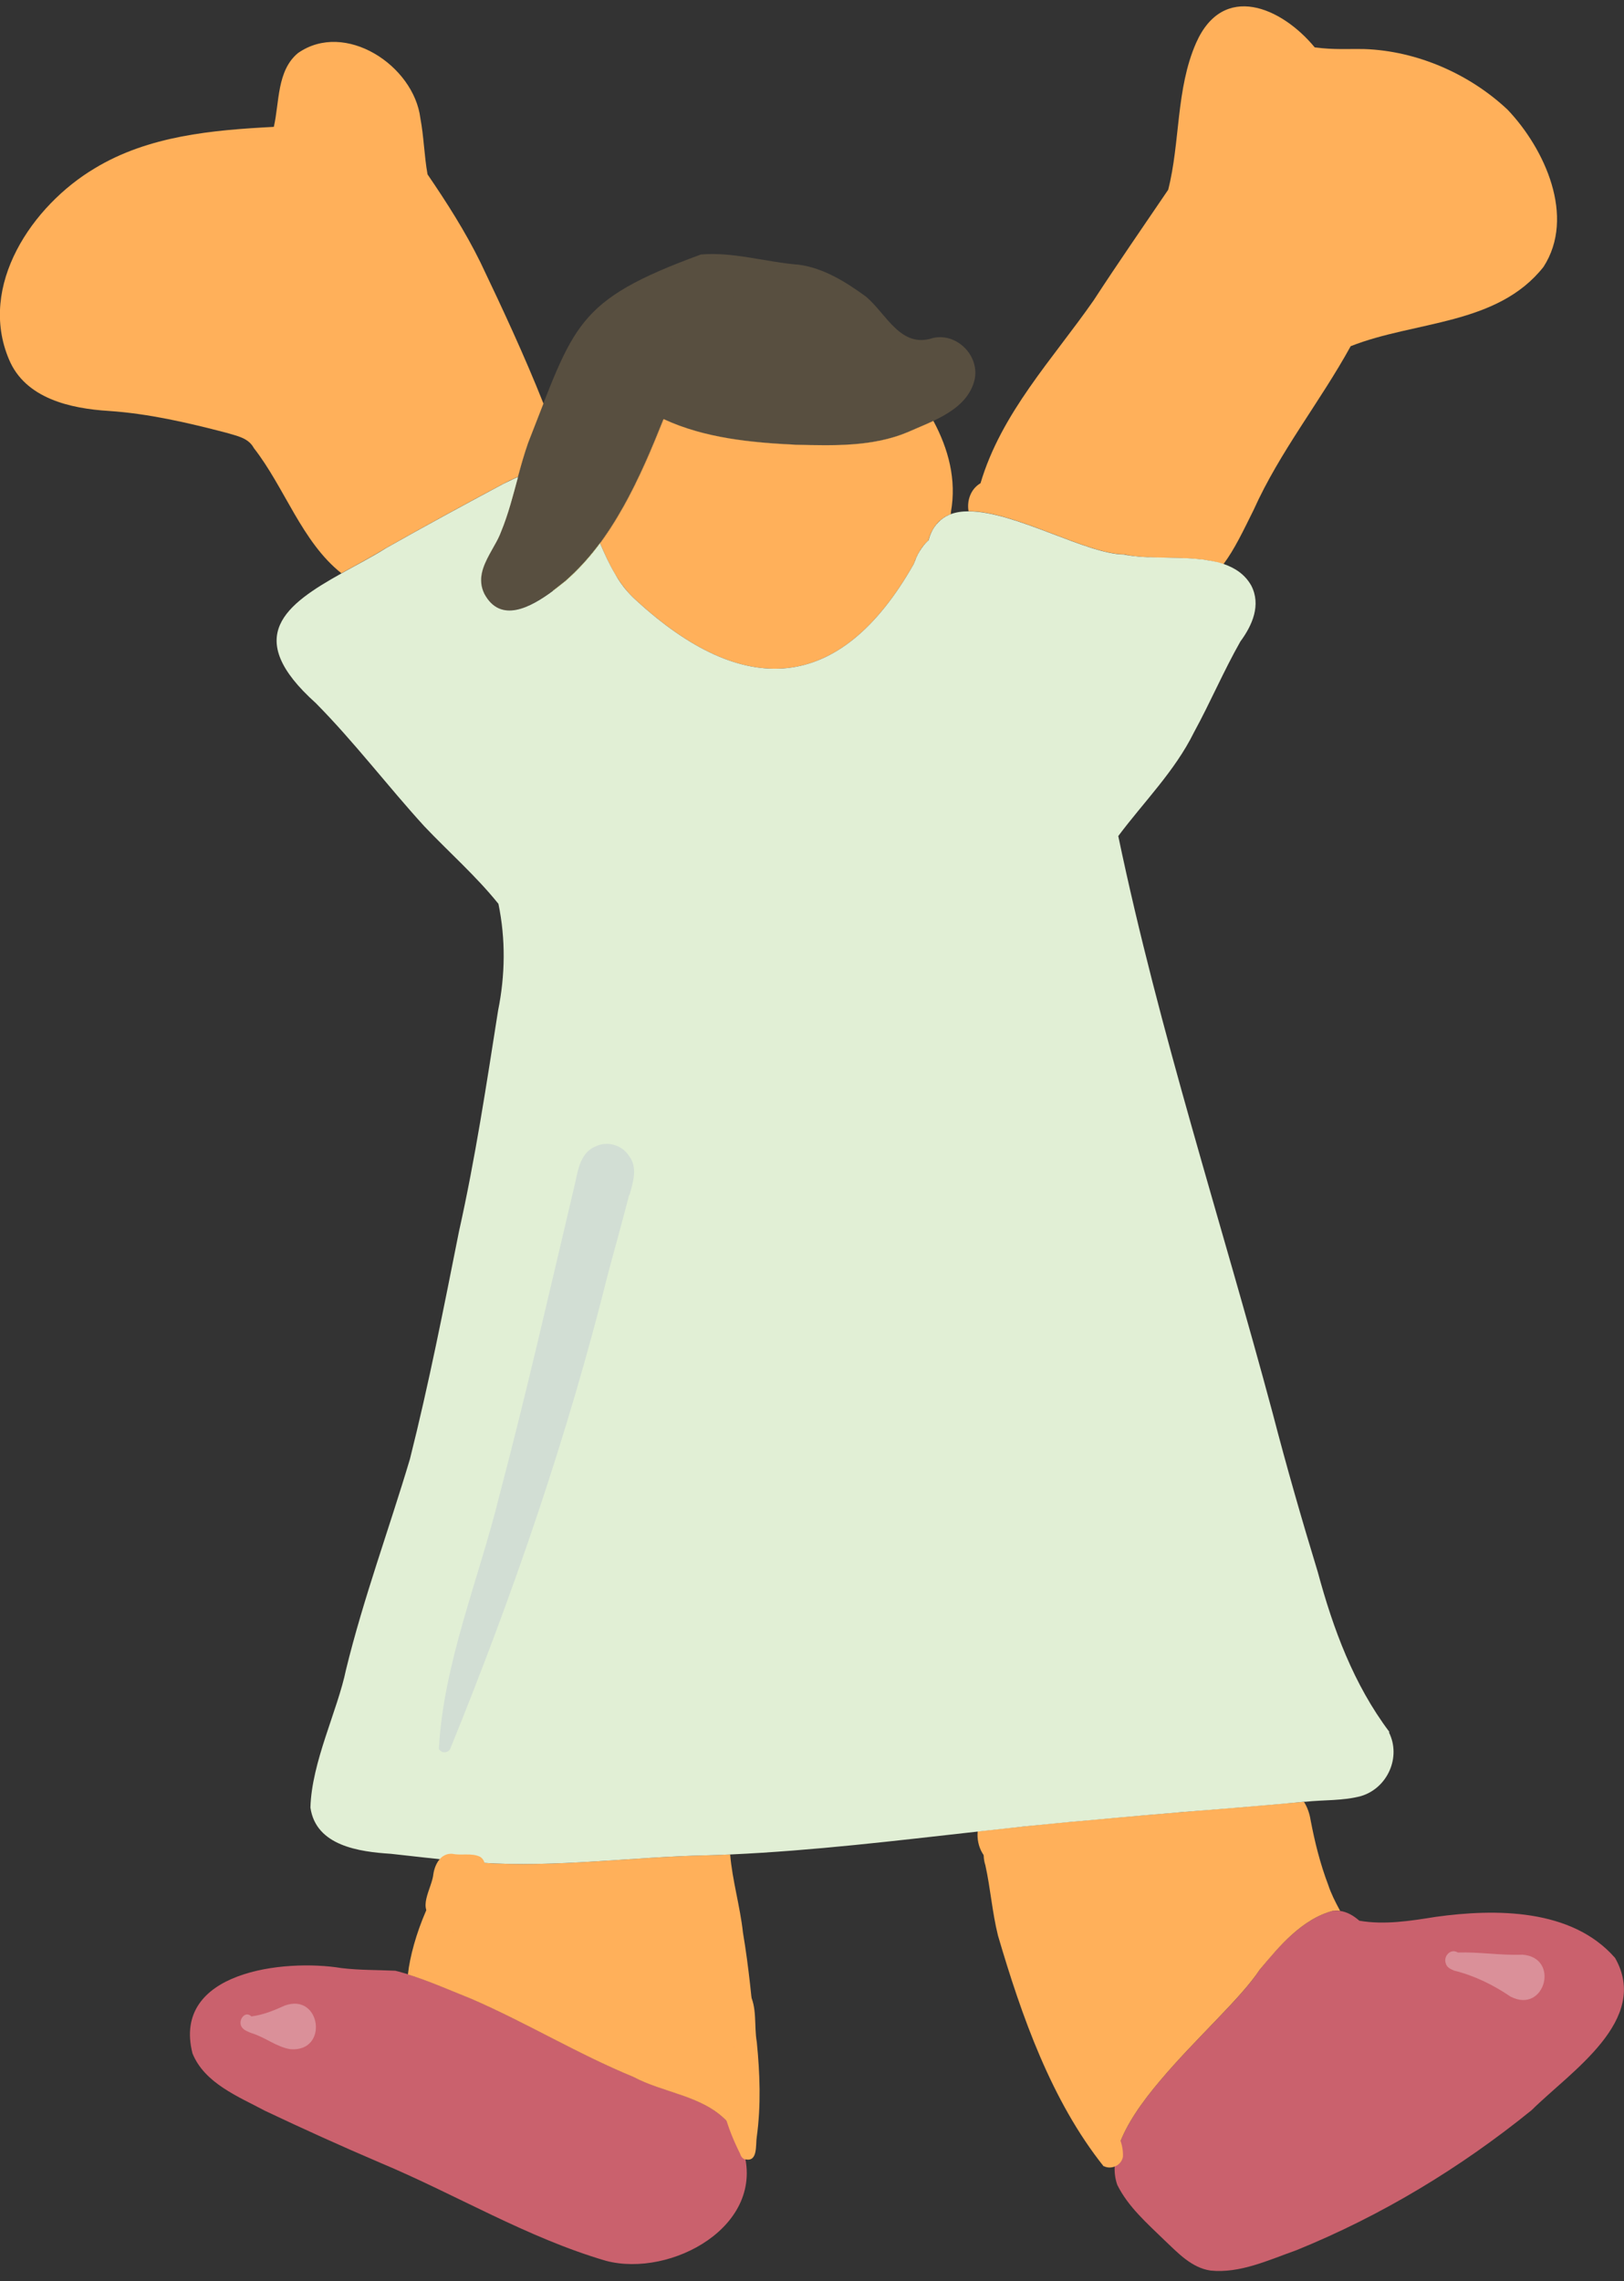 <svg width="99" height="139" viewBox="0 0 99 139" fill="none" xmlns="http://www.w3.org/2000/svg"><rect x="0" y="0" width="99" height="139" fill="#333333" stroke="none"/><g clip-path="url(#clip0_473_24490)"><path d="M34.248 27.54C34.927 28.274 35.049 28.977 34.816 29.619C34.785 29.721 34.734 29.823 34.684 29.925C34.207 30.833 33.092 31.608 32.057 32.158C31.672 32.372 31.297 32.545 30.972 32.698C30.698 32.861 30.424 33.035 30.14 33.218C30.293 32.943 30.434 32.678 30.536 32.403C30.982 31.322 31.266 30.19 31.57 29.069L31.712 28.549C31.763 28.376 31.814 28.202 31.864 28.029C31.915 27.835 31.976 27.652 32.037 27.458C32.087 27.305 32.138 27.152 32.199 26.999C32.25 26.867 32.3 26.734 32.351 26.612C32.422 26.439 32.483 26.265 32.544 26.102C32.757 25.572 32.95 25.073 33.122 24.604C33.517 25.582 33.883 26.561 34.237 27.56L34.248 27.54Z" fill="#FFB05A"/><path d="M56.903 25.654H56.883C56.761 25.725 56.629 25.776 56.508 25.837C56.203 25.98 55.889 26.102 55.595 26.225L55.342 26.327C53.191 27.224 50.818 27.152 48.526 27.091C45.798 26.959 42.979 26.704 40.474 25.531C39.977 26.755 39.46 28.009 38.882 29.222C38.831 29.334 38.781 29.446 38.72 29.548C38.649 29.691 38.578 29.834 38.507 29.976C38.436 30.119 38.365 30.262 38.284 30.394C38.203 30.558 38.111 30.71 38.03 30.863C37.949 31.016 37.858 31.169 37.767 31.322C37.665 31.485 37.574 31.638 37.472 31.801C37.381 31.944 37.29 32.087 37.199 32.219C37.097 32.362 37.006 32.505 36.904 32.648C36.894 32.668 36.884 32.678 36.874 32.688C36.773 32.821 36.681 32.953 36.58 33.086C35.951 33.922 35.251 34.707 34.46 35.4C34.43 35.42 34.41 35.441 34.379 35.461C34.217 35.156 34.065 34.839 33.933 34.523C33.629 33.901 33.568 33.3 33.659 32.709C33.801 31.771 34.308 30.863 34.795 29.956C34.836 29.885 34.876 29.813 34.907 29.742C35.15 29.273 35.393 28.814 35.545 28.345C36.367 26.765 36.408 24.767 37.412 23.329C38.04 22.585 38.983 22.432 39.896 22.473C40.059 22.473 40.211 22.493 40.363 22.503C40.525 22.503 40.697 22.514 40.87 22.524C43.273 22.626 45.646 22.972 48.03 23.238C48.313 23.268 48.587 23.299 48.871 23.329C50.362 23.492 51.873 23.533 53.374 23.635C53.658 23.655 53.942 23.676 54.236 23.706C55.007 23.788 55.899 23.992 56.325 24.716C56.518 25.011 56.69 25.317 56.863 25.623L56.903 25.654Z" fill="#FFB05A"/><path d="M82.46 120.946C82.409 121.028 82.348 121.11 82.287 121.191C80.097 123.985 77.146 125.922 74.428 128.124C75.168 127.369 75.959 126.645 76.73 125.881C78.434 124.29 79.803 122.292 81.527 120.722C81.841 120.814 82.156 120.885 82.47 120.957L82.46 120.946Z" fill="#FFB05A"/><path d="M35.099 30.231C35.241 30.771 35.15 31.342 34.836 31.852C34.461 32.158 34.065 32.453 33.669 32.739C33.304 33.014 32.919 33.269 32.544 33.534C31.509 34.238 30.424 34.9 29.339 35.542C29.268 34.727 29.745 33.972 30.15 33.228C30.302 32.953 30.445 32.688 30.546 32.413C30.992 31.332 31.276 30.2 31.58 29.079C32.645 28.651 33.852 28.437 34.673 29.436C34.724 29.507 34.775 29.568 34.826 29.64C34.856 29.691 34.886 29.742 34.917 29.793C34.998 29.945 35.059 30.098 35.089 30.251L35.099 30.231Z" fill="#F5ED65"/><path d="M35.13 30.262C35.738 31.118 36.154 32.117 36.58 33.106C35.951 33.942 35.252 34.727 34.461 35.42C34.43 35.441 34.41 35.461 34.38 35.481C34.177 35.645 33.943 35.828 33.7 36.012C33.315 35.267 32.97 34.493 32.625 33.728L32.534 33.524C32.351 33.086 32.148 32.627 32.057 32.158C31.996 31.852 31.986 31.546 32.057 31.23C32.219 30.048 33.73 29.456 34.684 29.925C34.724 29.946 34.765 29.956 34.795 29.986C34.907 30.048 35.008 30.129 35.089 30.231C35.099 30.231 35.11 30.252 35.12 30.262H35.13Z" fill="#F5ED65"/><path d="M26.763 106.572C27.047 101.321 29.207 96.234 30.455 91.136C32.097 84.918 33.517 78.658 34.998 72.408C35.221 71.48 35.292 70.318 36.286 69.88C37.006 69.523 37.898 69.757 38.345 70.43C38.902 71.154 38.608 72.041 38.385 72.826C37.969 74.417 37.533 75.997 37.107 77.587C34.643 87.466 31.296 97.182 27.473 106.592C27.331 106.867 26.936 106.888 26.784 106.592L26.763 106.572Z" fill="#70B5AA"/><path d="M45.292 130.979C46.762 135.628 40.91 138.808 36.945 137.768C32.138 136.362 27.788 133.721 23.183 131.794C20.82 130.785 18.478 129.725 16.155 128.624C14.533 127.757 12.474 126.952 11.734 125.127C10.466 120.121 17.342 119.356 20.81 119.927C21.906 120.06 23.001 120.039 24.096 120.09C24.36 120.151 24.613 120.233 24.867 120.304C26.185 120.712 27.453 121.283 28.731 121.793C32.077 123.241 35.221 125.157 38.598 126.544C40.464 127.533 42.807 127.675 44.318 129.256C44.592 129.307 44.764 129.511 44.876 129.765C45.048 130.143 45.119 130.652 45.302 130.968L45.292 130.979Z" fill="#CA616D"/><path d="M98.442 119.285C100.643 123.098 95.735 126.238 93.372 128.583C89.021 132.11 84.194 135.026 79.012 137.126C77.338 137.717 75.594 138.543 73.799 138.36C72.643 138.197 71.801 137.279 70.99 136.514C69.935 135.485 68.779 134.486 68.11 133.14C67.846 132.385 67.917 131.56 68.221 130.703C68.667 129.439 69.611 128.093 70.736 126.768C72.876 124.229 75.665 121.762 76.791 120.029C77.379 119.305 78.028 118.541 78.758 117.888C79.498 117.225 80.33 116.675 81.283 116.43C81.415 116.43 81.547 116.43 81.669 116.44C82.125 116.502 82.52 116.736 82.865 117.042C84.407 117.307 85.989 117.052 87.52 116.807C91.181 116.298 95.816 116.298 98.442 119.295V119.285Z" fill="#CA616D"/><path d="M29.522 36.195C28.852 34.809 30.079 33.626 30.536 32.392C31.256 30.649 31.57 28.763 32.189 26.979C35.029 19.781 35.039 18.323 42.726 15.509C44.703 15.336 46.711 15.978 48.699 16.131C50.22 16.335 51.579 17.192 52.796 18.079C54.054 19.149 54.906 21.249 56.873 20.597C58.333 20.26 59.743 21.688 59.408 23.156C58.952 24.991 56.863 25.654 55.321 26.337C53.171 27.234 50.798 27.162 48.506 27.101C45.778 26.969 42.949 26.714 40.444 25.541C39.014 29.11 37.381 32.861 34.44 35.42C33.122 36.481 30.688 38.377 29.501 36.195H29.522ZM45.119 23.278C47.543 23.36 50.028 23.258 52.391 22.646C51.61 21.82 50.91 20.862 49.794 20.485C48.841 19.995 47.766 20.138 46.742 19.995C44.206 19.343 42.31 20.678 40.201 21.902C40.322 21.963 40.434 22.034 40.535 22.136C40.657 22.259 40.758 22.391 40.84 22.534C42.209 23.044 43.699 23.156 45.109 23.268L45.119 23.278Z" fill="#584F40"/><path d="M45.525 26.133C43.618 25.99 41.367 25.48 40.231 23.788C39.227 22.075 40.718 20.301 42.371 19.822C44.237 17.039 48.232 17.62 50.95 18.629C51.772 18.925 52.563 19.282 53.303 19.741C54.693 20.587 54.672 22.819 53.334 23.696C52.512 25.562 50.088 25.531 48.364 25.317C47.664 26.163 46.529 26.184 45.525 26.112V26.133Z" fill="#584F40"/><path d="M91.901 6.681C94.163 9.056 96.069 13.205 94.092 16.264C91.272 19.832 86.252 19.547 82.338 21.096C80.472 24.491 78.018 27.519 76.425 31.067C75.797 32.331 75.249 33.493 74.58 34.38C72.764 33.759 70.199 34.177 68.515 33.779C66.243 33.769 61.873 31.149 59.043 31.149C58.932 30.506 59.175 29.793 59.773 29.446C61.041 25.164 64.175 21.881 66.669 18.303C68.15 16.029 69.692 13.807 71.213 11.564C71.953 8.669 71.679 5.427 72.916 2.613C74.559 -1.098 78.109 0.421 80.147 2.888C81.344 3.041 82.105 2.97 83.19 2.99C86.374 3.102 89.579 4.499 91.901 6.681Z" fill="#FFB05A"/><path d="M33.132 24.583C32.848 25.307 32.544 26.102 32.199 26.979C31.956 27.662 31.763 28.355 31.57 29.059C31.256 29.191 30.941 29.344 30.668 29.487C28.274 30.761 25.901 32.056 23.538 33.392C22.656 33.932 21.713 34.431 20.81 34.931C18.396 33.014 17.362 29.721 15.476 27.305C15.131 26.663 14.411 26.561 13.782 26.367C11.44 25.756 9.056 25.205 6.643 25.042C4.3 24.899 1.542 24.287 0.548 21.902C-1.359 17.406 1.967 12.522 5.771 10.259C9.046 8.271 12.951 7.924 16.693 7.731C17.038 6.222 16.875 4.305 18.163 3.235C21.033 1.226 25.232 3.989 25.627 7.211C25.84 8.342 25.86 9.494 26.063 10.626C27.24 12.349 28.366 14.113 29.288 15.989C30.647 18.833 31.966 21.667 33.122 24.573L33.132 24.583Z" fill="#FFB05A"/><path d="M56.903 25.654C57.816 27.356 58.323 29.232 57.968 31.2C57.968 31.241 57.968 31.281 57.958 31.332C57.461 31.516 57.066 31.852 56.792 32.403C56.7 32.576 56.64 32.76 56.599 32.933C56.264 33.208 55.94 33.687 55.707 34.36C51.184 42.353 45.281 42.567 38.761 36.562C37.706 35.624 37.128 34.37 36.58 33.106C38.274 30.843 39.42 28.141 40.464 25.541C42.969 26.704 45.799 26.969 48.517 27.101C50.808 27.152 53.181 27.234 55.331 26.337C55.818 26.123 56.366 25.909 56.893 25.654H56.903Z" fill="#FFB05A"/><path d="M46.052 124.066C46.306 126.074 46.559 129.102 44.876 129.775C44.764 129.52 44.592 129.316 44.318 129.265C42.817 127.685 40.474 127.553 38.598 126.554C35.221 125.167 32.077 123.25 28.731 121.803C27.453 121.293 26.175 120.722 24.867 120.314C25.1 118.132 26.479 114.554 28.051 113.412C28.457 113.443 28.852 113.473 29.258 113.504C33.882 113.82 38.497 113.147 43.111 113.055C43.578 113.045 44.044 113.025 44.511 113.004C44.642 114.585 45.119 116.175 45.291 117.765C45.646 119.855 45.839 121.966 46.052 124.076V124.066Z" fill="#FFB05A"/><path d="M81.668 116.44C81.547 116.42 81.415 116.42 81.283 116.43C80.33 116.675 79.498 117.225 78.758 117.888C78.028 118.54 77.389 119.315 76.79 120.029C75.655 121.762 72.876 124.229 70.736 126.768C69.61 128.093 68.667 129.439 68.221 130.703C64.357 127.634 61.457 117.939 60.96 113.749C59.986 113.484 59.51 112.505 59.601 111.597C61.781 111.353 63.992 111.118 66.243 110.925C70.655 110.507 75.067 110.191 79.488 109.793C79.701 110.129 79.833 110.517 79.894 110.904C80.147 112.24 80.482 113.586 80.969 114.86C81.131 115.359 81.395 115.89 81.689 116.43L81.668 116.44Z" fill="#FFB05A"/><path d="M84.67 105.562C85.431 107.081 84.579 108.967 82.967 109.447C81.871 109.742 80.705 109.671 79.579 109.793H79.478C78.373 109.905 77.267 109.997 76.162 110.089C75.077 110.181 73.992 110.272 72.906 110.354C72.338 110.395 71.771 110.446 71.203 110.497C70.107 110.588 69.002 110.68 67.907 110.782C67.349 110.833 66.801 110.884 66.243 110.935C65.645 110.986 65.057 111.037 64.469 111.098C63.941 111.149 63.424 111.2 62.897 111.251C62.542 111.282 62.187 111.322 61.842 111.363C61.376 111.414 60.909 111.465 60.443 111.516C60.159 111.547 59.885 111.577 59.611 111.608C54.571 112.169 49.652 112.77 44.531 113.005C44.064 113.025 43.598 113.045 43.131 113.056C38.517 113.147 33.903 113.82 29.278 113.504C28.873 113.474 28.477 113.453 28.071 113.412C26.652 113.29 25.242 113.117 23.822 112.964C21.905 112.841 19.259 112.485 18.924 110.15C18.995 107.377 20.577 104.247 21.094 101.739C22.159 97.386 23.711 93.196 24.988 88.914C26.145 84.326 27.057 79.677 27.98 75.038C28.974 70.593 29.654 66.087 30.363 61.581C30.799 59.44 30.83 57.217 30.384 55.076C29.015 53.374 27.372 51.936 25.871 50.356C23.619 47.889 21.601 45.218 19.248 42.842C14.725 38.785 17.423 36.837 20.831 34.931C21.064 34.798 21.307 34.666 21.55 34.533C21.743 34.431 21.936 34.319 22.129 34.217C22.615 33.952 23.092 33.677 23.548 33.392C25.911 32.056 28.294 30.761 30.678 29.487C30.749 29.456 30.82 29.416 30.891 29.385C31.114 29.273 31.337 29.161 31.58 29.069C31.276 30.19 30.992 31.322 30.546 32.403C30.445 32.678 30.302 32.953 30.15 33.218C29.735 33.973 29.258 34.717 29.339 35.532C29.359 35.747 29.42 35.971 29.532 36.195C30.515 38.01 32.351 37.011 33.7 36.012C33.943 35.828 34.176 35.645 34.379 35.481C34.41 35.461 34.43 35.441 34.461 35.42C35.252 34.727 35.951 33.952 36.58 33.106C36.854 33.738 37.138 34.37 37.483 34.951C37.523 35.023 37.564 35.094 37.614 35.176C37.655 35.247 37.706 35.329 37.756 35.4C37.797 35.471 37.848 35.532 37.898 35.604C37.949 35.675 38 35.736 38.05 35.808C38.264 36.073 38.497 36.328 38.76 36.562C45.281 42.567 51.184 42.353 55.707 34.36C55.737 34.289 55.757 34.217 55.788 34.156C55.808 34.115 55.818 34.064 55.839 34.024C55.859 33.973 55.879 33.922 55.91 33.871C55.94 33.799 55.97 33.738 56.011 33.677C56.041 33.616 56.072 33.565 56.112 33.514C56.133 33.483 56.143 33.463 56.163 33.432C56.193 33.392 56.214 33.351 56.254 33.31C56.285 33.259 56.325 33.208 56.366 33.167C56.406 33.116 56.447 33.075 56.487 33.035C56.528 32.994 56.569 32.953 56.609 32.923C56.65 32.749 56.711 32.566 56.802 32.392C56.843 32.311 56.883 32.229 56.934 32.158C56.964 32.117 56.984 32.076 57.015 32.046C57.045 32.005 57.076 31.954 57.116 31.924C57.137 31.893 57.167 31.862 57.197 31.832C57.38 31.638 57.583 31.495 57.816 31.393C57.846 31.373 57.887 31.363 57.928 31.342C57.928 31.342 57.948 31.342 57.958 31.332C58.282 31.21 58.648 31.159 59.053 31.159C61.873 31.159 66.254 33.779 68.525 33.789C68.627 33.82 68.738 33.83 68.85 33.85C68.951 33.871 69.073 33.881 69.184 33.891C69.316 33.911 69.448 33.922 69.59 33.932C69.702 33.932 69.823 33.952 69.935 33.952C69.955 33.952 69.975 33.952 69.996 33.952C70.097 33.952 70.209 33.952 70.32 33.962C70.939 33.983 71.578 33.983 72.217 34.013C72.308 34.013 72.399 34.013 72.501 34.024C72.734 34.034 72.977 34.054 73.201 34.085C73.302 34.085 73.413 34.105 73.515 34.126C73.637 34.146 73.768 34.166 73.89 34.187C73.992 34.207 74.083 34.227 74.184 34.248C74.225 34.248 74.265 34.268 74.306 34.279C74.407 34.309 74.499 34.33 74.6 34.37C75.31 34.615 75.898 35.013 76.273 35.675C76.892 36.858 76.344 38.102 75.614 39.091C74.59 40.895 73.778 42.812 72.785 44.627C71.618 46.992 69.732 48.857 68.17 50.947C70.675 62.916 74.438 74.376 77.592 86.151C78.433 89.383 79.356 92.594 80.33 95.785C81.273 99.272 82.52 102.646 84.701 105.542L84.67 105.562Z" fill="#E1EFD5"/><path d="M38.375 72.816C38.598 72.031 38.892 71.134 38.335 70.42C37.888 69.747 36.996 69.513 36.276 69.87C35.292 70.308 35.221 71.47 34.988 72.398C33.507 78.647 32.087 84.917 30.445 91.126C29.197 96.224 27.037 101.321 26.753 106.572C26.915 106.857 27.301 106.837 27.443 106.572C31.276 97.172 34.613 87.456 37.077 77.567C37.503 75.976 37.949 74.396 38.355 72.806L38.375 72.816Z" fill="#D2DED4"/><path d="M67.278 132.008C64.094 128.012 62.278 122.853 60.838 117.949C60.483 116.522 60.382 115.074 60.068 113.657C59.895 113.147 59.865 112.169 60.635 112.24C61.021 112.332 61.153 112.729 61.305 113.045C62.025 114.605 62.694 116.104 63.363 117.613C65.027 121.497 66.984 125.198 67.856 129.327C68.14 130.03 68.495 130.662 68.454 131.427C68.363 131.947 67.755 132.232 67.288 131.998L67.278 132.008Z" fill="#FFB05A"/><path d="M45.423 131.59C45.261 131.539 45.16 131.397 45.119 131.244C44.632 130.275 44.217 129.215 44.014 128.124C43.983 127.828 44.44 127.767 44.49 128.063C44.642 128.348 44.815 128.583 44.957 128.868C44.815 126.574 44.713 124.28 44.602 121.976C44.551 121.416 45.261 121.059 45.667 121.446C46.174 122.292 45.961 123.465 46.133 124.423C46.326 126.35 46.397 128.287 46.133 130.214C46.052 130.703 46.214 131.764 45.434 131.58L45.423 131.59Z" fill="#FFB05A"/><path d="M26.246 119.886C25.242 119.621 25.668 118.388 25.84 117.664C26.266 116.277 26.611 114.85 26.976 113.453C27.777 112.831 27.635 114.707 27.747 115.146C27.747 116.226 27.818 120.09 26.246 119.897V119.886Z" fill="#FFB05A"/><path d="M26.51 116.899C25.333 116.399 26.337 115.074 26.419 114.197C26.51 113.596 26.875 112.913 27.575 112.964C28.132 113.086 28.741 112.892 29.268 113.147C29.664 113.392 29.654 114.024 29.268 114.269C28.903 114.523 28.457 114.371 28.051 114.401C27.848 115.298 27.869 117.225 26.51 116.899Z" fill="#FFB05A"/><path opacity="0.3" d="M92.104 121.68C91.039 120.957 89.883 120.386 88.636 120.08C88.412 119.978 88.21 119.896 88.139 119.652C87.966 119.203 88.443 118.703 88.869 118.979C90.197 118.938 91.475 119.162 92.804 119.111C95.116 119.274 94.183 122.72 92.114 121.68H92.104Z" fill="white"/><path opacity="0.3" d="M17.717 124.872C16.875 124.749 16.176 124.148 15.364 123.903C15.152 123.822 14.857 123.72 14.726 123.506C14.492 123.128 14.928 122.486 15.324 122.873C16.044 122.782 16.713 122.506 17.362 122.211C19.563 121.416 20.06 125.045 17.717 124.872Z" fill="white"/></g><defs><clipPath id="clip0_473_24490"><rect width="99" height="138" fill="white" transform="translate(0 0.39)"/></clipPath></defs></svg>